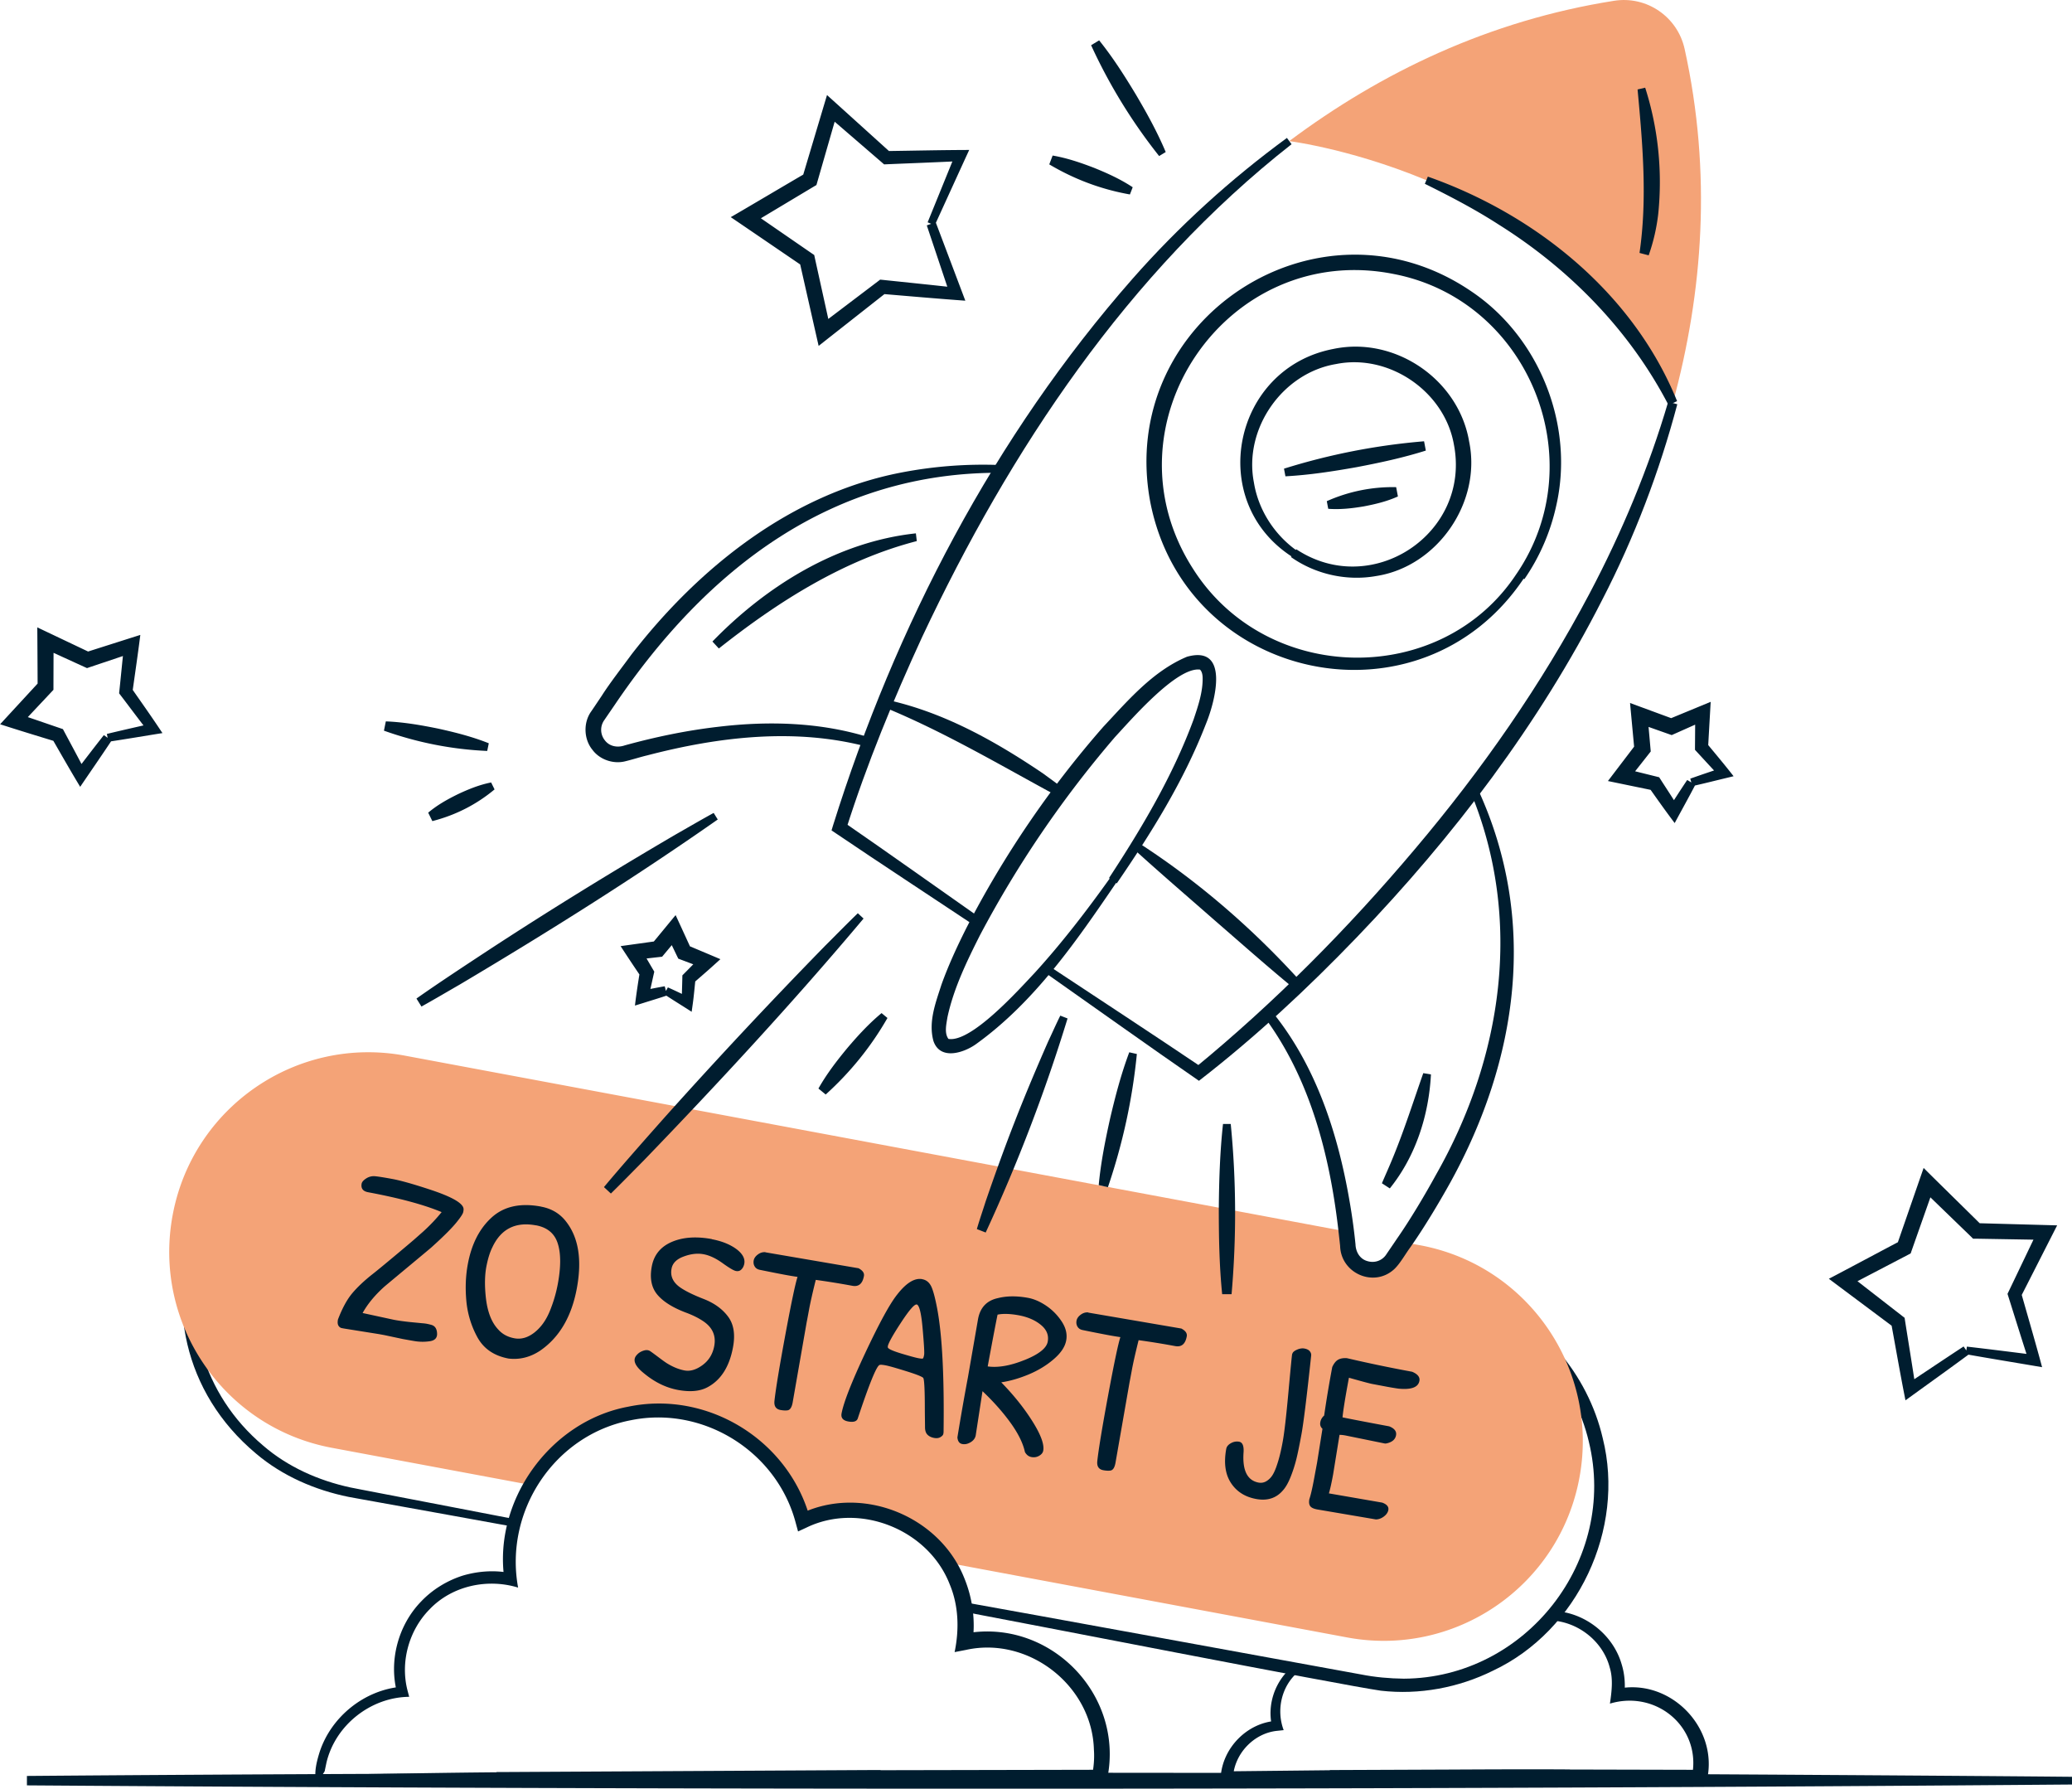 <svg width="460" height="397" viewBox="0 0 460 397" fill="none" xmlns="http://www.w3.org/2000/svg">
    <g clip-path="url(#71tyjfpkja)">
        <path d="M286.211 31.322C306.62 16.079 330.559 4.557 358.343.173c7.23-1.14 14.072 3.533 15.656 10.686 6.064 27.5 4.091 54.005-2.621 78.607-23.305-50.501-85.153-58.144-85.153-58.144h-.014z" fill="#F4A377"/>
        <path d="M288.211 371.072c-3.716 3.129-4.911 8.45-3.226 12.935l-1.354.144c-5.3.491-9.679 5.177-9.895 10.47l-1.383-1.471 24.572-.26-1.627 1.731s-.072-1.731-.072-1.76h1.699l25.077-.101c8.829-.043 17.672-.086 26.502-.029l.302 1.399v.072l-1.728-1.456 30.232.072-1.67 1.37c2.131-10.772-7.893-19.165-18.221-16.065.375-2.61.749-5.422-.043-8.003-1.541-5.97-7.302-10.383-13.496-10.469v-2.091c7.216-.231 14.13 4.859 16.132 11.81.72 2.307.864 4.759.562 7.167l-1.729-1.644c11.638-2.653 22.671 8.321 20.151 20.016l-.274 1.37h-1.397l-30.233.072c0 .029-1.8-1.543-1.743-1.428l1.743 1.399c-14.504.072-35.418-.115-50.138-.144 0 .029 1.657-1.831 1.628-1.716l.072 1.759-1.7-.014-24.572-.26h-1.484l.101-1.471c.375-6.532 5.934-12.171 12.445-12.531l-.994 1.399c-1.268-4.947.662-10.47 4.681-13.57l1.095 1.327-.015-.029zM257.329 34.624a119.665 119.665 0 0 1-15.095-24.587l1.786-1.082c3.04 3.778 5.618 7.83 8.109 11.955 2.449 4.139 4.782 8.35 6.669 12.834l-1.469.894v-.014zM250.863 43.16c-6.381-1.124-12.358-3.373-17.918-6.676l.749-1.961c3.198.548 6.223 1.586 9.19 2.725 2.952 1.197 5.862 2.51 8.584 4.312l-.619 1.6h.014zM108.168 166.674c-7.864-.346-15.512-1.861-22.93-4.5l.418-2.062c3.947.159 7.778.822 11.595 1.601 3.802.836 7.576 1.788 11.263 3.259l-.346 1.687v.015zM109.797 175.211c-4.062 3.389-8.699 5.725-13.813 7.037l-.921-1.875c2.03-1.716 4.292-2.97 6.611-4.11 2.333-1.096 4.738-2.076 7.36-2.595l.763 1.543z" fill="#001D2F"/>
        <path d="M113.99 338.856c-6.122-1.139-23.276-4.196-29.268-5.292l-4.883-.88-2.448-.447c-7.447-1.514-14.663-4.629-20.51-9.575-32.984-27.558-13.05-81.232 29.9-80.669 2.42 0 5.258.375 7.635.735 13.64 2.524 46.883 8.652 60.94 11.248 41.367 7.6 119.534 22.136 160.842 29.995 4.105.692 8.354 1.716 12.286 3.245 13.568 5.523 24.025 17.708 27.338 31.999 5.056 20.16-5.56 42.757-24.37 51.597-7.649 3.793-16.391 5.408-24.875 4.442-8.527-1.197-82.402-15.632-92.671-17.536l.389-2.062c6.006 1.038 83.784 15.243 87.803 15.978 3.197.635 6.337.909 9.563.952 27.079-.144 47.531-26.26 41.064-52.635-3.125-13.282-12.862-24.573-25.479-29.664-5.128-2.047-11.091-2.898-16.535-3.922-56.317-10.296-138.906-25.928-194.935-36.528-2.838-.461-21.576-4.21-24.299-4.47-4.71-.707-9.621-.447-14.288.447-34.971 7.326-46.09 51.914-18.796 75.016 5.487 4.759 12.33 7.787 19.401 9.316l2.434.476 4.869.937c5.977 1.125 22.973 4.442 29.21 5.624l-.317 1.688v-.015z" fill="#001D2F"/>
        <path d="m315.247 276.386-3.485-.649a202.174 202.174 0 0 1-2.636 3.807c-2.91 4.095-9.362 2.379-9.852-2.625-.115-1.211-.259-2.408-.389-3.59L89.907 234.306c-24.01-4.484-47.113 11.364-51.579 35.403-4.479 24.039 11.35 47.17 35.375 51.64l43.945 8.206c5.761-9.864 16.434-16.483 28.662-16.483 15.311 0 28.159 10.397 31.99 24.501a25.191 25.191 0 0 1 10.673-2.38c8.973 0 16.852 4.644 21.389 11.666l88.696 16.57c24.01 4.485 47.113-11.364 51.578-35.403 4.48-24.039-11.349-47.17-35.36-51.64h-.029z" fill="#F4A377"/>
        <path d="m84.16 296.113-7.763-1.24s-.245-.043-.533-.101c-.288-.058-.533-.231-.72-.533-.188-.303-.23-.75-.116-1.37.965-2.524 2.031-4.471 3.198-5.855 1.167-1.385 2.708-2.827 4.623-4.326 1.916-1.5 8.24-6.821 9.002-7.485.75-.663 1.44-1.269 2.075-1.831 1.57-1.428 2.938-2.87 4.119-4.341-3.874-1.629-9.305-3.1-16.319-4.412-1.152-.217-1.628-.851-1.44-1.904.072-.375.403-.764 1.008-1.154a3.068 3.068 0 0 1 2.016-.49c.735.072 2.017.274 3.803.606 1.8.331 4.465 1.081 7.994 2.235 5.127 1.658 7.734 3.129 7.806 4.413.015.115 0 .346-.072.692-.072.36-.489 1.024-1.267 2.004-1.066 1.385-3.01 3.331-5.834 5.869-.374.347-9.26 7.701-10.47 8.739-2.06 1.861-3.66 3.793-4.768 5.797l6.928 1.5c1.051.202 2.247.361 3.586.505l2.838.274c.273.014.561.058.85.101.288.058.633.13 1.036.245.865.231 1.297.923 1.297 2.091-.03.88-.562 1.384-1.599 1.543a10.82 10.82 0 0 1-3.414-.029c-1.123-.187-1.973-.346-2.549-.447l-4.206-.894c-.346-.058-.706-.13-1.123-.202h.014zM120.137 267.82c2.376.447 4.249 1.586 5.617 3.418 2.708 3.533 3.471 8.436 2.305 14.723-1.167 6.287-3.889 10.902-8.153 13.829-2.203 1.457-4.537 2.034-7 1.745-3.226-.605-5.516-2.177-6.913-4.715a20.694 20.694 0 0 1-2.463-8.119c-.26-2.87-.144-5.581.331-8.133.807-4.341 2.506-7.73 5.099-10.167 2.736-2.61 6.453-3.475 11.162-2.595l.015.014zm-1.138 4.153c-4.537-.851-7.778.779-9.694 4.874-.547 1.096-.993 2.538-1.339 4.326-.331 1.803-.389 3.952-.144 6.446.317 3.36 1.253 5.855 2.809 7.485.893 1.009 2.088 1.658 3.586 1.932 1.498.274 2.953-.144 4.393-1.254 1.44-1.125 2.564-2.668 3.399-4.658a30.653 30.653 0 0 0 1.829-6.144c.692-3.734.706-6.72 0-8.955-.691-2.235-2.304-3.59-4.839-4.066v.014zM158.034 275.045c2.204.418 4.004 1.139 5.416 2.163 1.397 1.038 2.002 2.134 1.786 3.288-.101.505-.302.923-.634 1.254-.317.332-.734.447-1.224.346-.49-.086-1.484-.677-2.967-1.744-1.484-1.068-2.895-1.731-4.235-1.976-1.339-.245-2.794-.087-4.378.505-1.585.576-2.492 1.485-2.708 2.711-.317 1.658.331 3.043 1.915 4.153 1.182.822 2.924 1.673 5.258 2.581 2.319.909 4.119 2.207 5.372 3.894 1.268 1.687 1.628 3.965 1.095 6.821-.807 4.34-2.708 7.311-5.704 8.883-1.671.879-3.831 1.067-6.496.577-2.664-.491-5.171-1.716-7.547-3.678-1.556-1.24-2.247-2.321-2.074-3.23.057-.331.273-.692.633-1.038.361-.361.821-.62 1.383-.793.562-.173 1.037-.13 1.426.13.389.259 1.008.721 1.873 1.37.864.648 1.498 1.11 1.901 1.355 1.325.808 2.607 1.327 3.86 1.557 1.253.231 2.578-.158 3.975-1.182 1.397-1.024 2.262-2.423 2.607-4.225.447-2.38-.432-4.254-2.636-5.653-1.065-.692-2.304-1.284-3.716-1.803-2.909-1.11-5.012-2.437-6.308-3.994-1.282-1.558-1.685-3.62-1.21-6.201.475-2.581 1.959-4.398 4.436-5.466 2.477-1.067 5.445-1.269 8.901-.634v.029zM169.96 277.958l20.64 3.533c.922.49 1.325 1.067 1.195 1.745-.316 1.701-1.166 2.408-2.563 2.148a178.673 178.673 0 0 0-8.124-1.312c-.72 2.884-1.21 5.062-1.483 6.547-.274 1.471-.447 2.423-.533 2.826l-3.126 17.896c-.202 1.053-.576 1.615-1.152 1.688-.432.057-.951.028-1.57-.087-.98-.187-1.426-.851-1.311-1.99.288-2.653 1.095-7.542 2.42-14.695 1.325-7.138 2.232-11.421 2.708-12.848a72.12 72.12 0 0 1-3.155-.534c-1.397-.26-3.111-.606-5.17-1.024-.548-.101-.937-.346-1.181-.75-.245-.389-.317-.836-.231-1.326.087-.491.389-.938.908-1.327.518-.39 1.08-.577 1.699-.519l.029.029zM204.772 283.928c.85.158 1.483.663 1.93 1.514.432.851.893 2.538 1.368 5.047 1.109 5.927 1.57 14.983 1.412 27.169 0 .144 0 .346-.058.591-.043.259-.259.49-.634.721-.374.231-.864.288-1.454.173-.591-.115-1.066-.346-1.426-.707-.36-.36-.533-.894-.548-1.571 0-.693-.028-2.034-.043-4.038 0-4.456-.129-6.807-.374-7.023-.36-.317-1.657-.822-3.904-1.514-2.232-.692-3.73-1.125-4.479-1.255-.749-.144-1.196-.158-1.354-.043-.706.432-2.305 4.398-4.796 11.897-.26.62-.965.822-2.118.606-1.152-.217-1.642-.808-1.454-1.803.461-2.437 2.218-6.936 5.3-13.498 3.082-6.547 5.416-10.83 7.029-12.849 2.031-2.61 3.889-3.749 5.588-3.432l.015.015zm-1.253 5.609c-.504-.101-1.671 1.241-3.486 4.009-1.815 2.769-2.78 4.514-2.924 5.221-.029.173-.014.288.029.375.216.317 1.239.764 3.068 1.312s3.039.879 3.658.995c.62.115.951.13 1.037.058.087-.073.173-.332.26-.794.086-.461-.029-2.408-.332-5.854-.302-3.447-.749-5.221-1.325-5.336l.015.014zM215.503 320.095c-.633.389-1.267.533-1.886.404-.634-.116-.98-.606-1.066-1.457a560.203 560.203 0 0 1 2.348-13.411l2.232-12.849c.475-2.581 1.944-4.124 4.393-4.658 1.988-.504 4.235-.519 6.741-.057 1.282.245 2.607.807 3.961 1.716a12.462 12.462 0 0 1 3.457 3.489c.95 1.428 1.281 2.841 1.022 4.24-.259 1.413-1.181 2.798-2.78 4.168-1.584 1.37-3.442 2.494-5.574 3.389-2.131.879-4.148 1.456-6.064 1.744 2.737 2.798 5.042 5.668 6.914 8.638 1.872 2.971 2.665 5.149 2.405 6.533-.086.447-.374.822-.893 1.125-.518.303-1.08.404-1.714.288-.633-.115-1.109-.49-1.454-1.11-.418-1.933-1.469-4.096-3.183-6.475-1.714-2.379-3.789-4.716-6.237-7.037l-1.512 9.835c-.116.605-.49 1.11-1.124 1.499l.014-.014zm11.941-18.228c3.169-1.269 4.883-2.624 5.156-4.066.274-1.442-.23-2.683-1.512-3.735-1.282-1.053-2.895-1.745-4.84-2.12-1.944-.361-3.543-.418-4.782-.159-.36 1.731-1.094 5.552-2.189 11.493 2.29.318 5.013-.144 8.181-1.427l-.014.014zM241.632 291.34l20.64 3.533c.922.49 1.325 1.067 1.195 1.745-.317 1.702-1.166 2.408-2.563 2.149a178.624 178.624 0 0 0-8.124-1.313c-.72 2.885-1.21 5.062-1.484 6.547-.273 1.471-.446 2.423-.532 2.827l-3.126 17.896c-.202 1.053-.576 1.615-1.152 1.673-.432.057-.951.029-1.57-.087-.98-.187-1.426-.851-1.311-1.99.288-2.653 1.095-7.542 2.42-14.694 1.325-7.139 2.232-11.422 2.708-12.849a72.12 72.12 0 0 1-3.155-.534 335.386 335.386 0 0 1-5.17-1.024c-.548-.101-.937-.346-1.182-.75-.244-.389-.316-.836-.23-1.326.086-.491.389-.938.907-1.327.519-.389 1.081-.577 1.7-.519l.029.043zM286.899 300.512c.072-.361.404-.664 1.023-.938.605-.274 1.181-.36 1.7-.259.518.101.907.288 1.152.591.245.288.346.606.317.952-.994 9.287-1.714 15.156-2.175 17.578-.447 2.423-.821 4.24-1.124 5.451a31.005 31.005 0 0 1-1.238 3.851c-.533 1.355-1.124 2.394-1.786 3.115-1.469 1.687-3.443 2.307-5.92 1.845-2.477-.461-4.335-1.658-5.589-3.59-1.253-1.933-1.584-4.442-1.022-7.542.101-.505.446-.923 1.051-1.255.605-.332 1.21-.432 1.815-.317.749.144 1.066.923.979 2.336-.288 4.023.821 6.259 3.328 6.734.648.116 1.238 0 1.771-.331.533-.332.98-.779 1.325-1.327.346-.548.677-1.298.994-2.264.476-1.384.893-3.072 1.253-5.062.375-1.99.792-5.652 1.282-11.003.49-5.35.764-8.205.836-8.565h.028zM293.584 317.11c-.418-.39-.577-.88-.461-1.457.1-.577.389-1.067.849-1.471a255.02 255.02 0 0 1 1.801-10.772c.36-.779.778-1.312 1.267-1.601.49-.288 1.153-.418 1.988-.36a317.68 317.68 0 0 0 14.475 3.014c1.239.519 1.772 1.197 1.614 2.033-.26 1.428-1.815 1.99-4.638 1.716a56.847 56.847 0 0 1-2.449-.404l-3.298-.62c-.648-.115-2.391-.591-5.257-1.398-.793 4.239-1.268 7.167-1.426 8.796 1.786.375 5.242 1.038 10.356 1.99 1.181.462 1.685 1.125 1.526 1.99-.158.866-.777 1.442-1.843 1.731a2.142 2.142 0 0 1-.591.101l-8.771-1.788a7.604 7.604 0 0 0-1.34-.145l-1.426 8.797c-.36 1.961-.677 3.36-.936 4.196l11.825 2.048c1.051.375 1.512.937 1.368 1.673-.1.505-.417.98-.965 1.399-.547.418-1.152.649-1.786.663l-13.049-2.221c-.778-.144-1.296-.389-1.541-.735-.245-.346-.317-.851-.188-1.543.317-.923.663-2.437 1.052-4.543l.662-3.562 1.196-7.513-.014-.014zM191.724 203.865c-15.483 18.429-32.076 36.368-48.784 53.688-2.434 2.451-4.839 4.931-7.317 7.354l-1.541-1.427c3.803-4.572 9.607-11.119 13.611-15.632a1198.036 1198.036 0 0 1 35.404-37.84c2.448-2.437 4.868-4.918 7.345-7.311l1.268 1.168h.014zM197.024 225.943c-3.658 6.388-8.253 12.055-13.712 16.987l-1.613-1.327c1.815-3.215 4.033-6.1 6.352-8.912 2.348-2.768 4.811-5.465 7.663-7.83l1.325 1.096-.015-.014zM237.007 226.043a373.518 373.518 0 0 1-18.177 47.516l-1.959-.764c.591-2.048 1.296-4.052 1.93-6.071 2.002-5.84 4.292-12.214 6.539-17.925 2.218-5.71 4.869-11.969 7.346-17.607.907-1.918 1.757-3.865 2.708-5.769l1.599.62h.014zM252.391 233.932c-.994 10.094-3.154 19.958-6.424 29.562l-2.045-.462c.475-5.061 1.469-10.008 2.564-14.925 1.152-4.903 2.434-9.792 4.22-14.55l1.671.375h.014zM459.999 396.077c-145.431 1.183-308.592 1.226-454.022.188v-2.091c103.862-.851 236.215-.822 340.524-.52 28.216.087 85.282.447 113.512.707v1.716h-.014z" fill="#001D2F"/>
        <path d="M71.598 393.943c13.453-.231 26.66-.491 39.869-.591l-1.181 1.254v-.043l-.058-1.255h1.239l82.747-.447h1.282l.288 1.269v.087l-1.57-1.313 49.893-.1-1.67 1.37c.374-1.918.561-3.88.417-5.826-.374-14.234-14.518-25.222-28.389-22.151l-2.535.491c1.037-4.99.908-10.282-1.08-15.027-4.739-12.214-20.093-18.357-31.889-12.574l-1.786.822-.519-1.904c-4.177-15.863-20.539-26.058-36.599-22.784-16.981 3.244-28.158 20.203-25.033 37.147-6.841-2.091-14.705-.404-19.689 4.86-4.566 4.643-6.51 11.681-4.854 18.011l.36 1.37c-8.512.087-16.39 6.259-18.364 14.608l-.346 1.644c-.014.317-.216.519-.475.938l-.087.129.03.015zm-1.469 1.168c-.389-1.99.23-4.297.821-6.215 2.578-7.903 9.996-13.844 18.292-14.536l-1.051 1.485c-1.945-7.109.173-15.113 5.3-20.391 2.535-2.668 5.776-4.643 9.276-5.754 3.529-1.038 7.331-1.269 10.932-.476l-1.685 1.543c-2.679-17.521 10.025-35.316 27.439-38.546 17.687-3.692 35.734 7.456 40.415 24.933l-2.304-1.081c13.539-6.663 30.996.245 36.541 14.247 1.844 4.528 2.506 9.532 1.772 14.378l-2.132-2.034c18.926-3.893 36.023 13.253 32.048 32.202l-.274 1.37h-1.397l-49.893-.101-1.585-1.313s1.57 1.269 1.57 1.284l-82.747-.433 1.181-1.254v.043l.043 1.255c-14.26-.087-28.533-.361-42.562-.606zM328.167 175.297c13.309 28.942 8.873 59.889-6.193 87.173-2.55 4.586-5.891 10.152-8.901 14.421-1.066 1.427-2.233 3.576-3.558 4.816-4.523 4.139-11.84.909-11.998-5.177-.086-.836-.36-3.245-.461-4.124-1.944-16.339-6.28-32.923-16.103-46.334l1.657-1.283c9.563 11.868 14.403 26.779 16.967 41.603a132.704 132.704 0 0 1 1.354 9.792c.057 1.687.979 3.288 2.693 3.735 1.628.476 3.313-.159 4.191-1.572.476-.706 1.844-2.697 2.334-3.432 2.924-4.196 6.179-9.662 8.642-14.161 14.778-25.986 19.358-56.601 7.778-84.779l1.584-.678h.014z" fill="#001D2F"/>
        <path d="M233.091 214.536c11.293 7.47 22.628 14.882 33.848 22.438l-1.656.044c17.745-14.551 34.035-31.019 48.842-48.569 14.835-17.536 28.086-36.484 38.817-56.817 7.144-13.541 13.078-27.731 17.413-42.455l2.017.548c-3.975 14.983-9.521 29.563-16.636 43.349-14.043 27.644-33.041 52.592-54.459 74.9-10.975 11.407-22.541 22.194-35.101 31.913-11.422-7.888-22.714-15.963-34.078-23.952l.965-1.428.028.029zM286.729 32.014c-36.339 28.495-62.496 67.892-81.998 109.351-6.395 13.887-12.286 28.178-16.895 42.729l-.605-1.673c10.327 7.124 20.539 14.406 30.823 21.616l-1.181 1.731c-10.443-6.951-20.957-13.815-31.342-20.838l-.922-.62.317-1.053c13.856-44.285 35.821-86.466 66.515-121.393 10.241-11.637 21.778-22.106 34.266-31.249l1.022 1.384v.015z" fill="#001D2F"/>
        <path d="M222.533 104.939c-37.751-.332-65.622 21.328-86.003 51.424-.489.721-1.872 2.725-2.347 3.432a3.704 3.704 0 0 0 .072 4.485c1.051 1.427 2.88 1.716 4.465 1.153 6.812-1.874 13.74-3.316 20.769-4.124 11.235-1.341 22.858-1.009 33.718 2.437l-.59 2.019c-16.06-4.268-33.07-2.25-48.971 1.904-1.254.288-3.472.98-4.71 1.269-2.665.735-5.762-.289-7.404-2.51-1.93-2.336-2.074-6.042-.273-8.537.489-.706 1.858-2.754 2.362-3.504 1.743-2.754 4.652-6.489 6.597-9.157 14.95-19.295 35.446-35.648 59.86-40.349a95.918 95.918 0 0 1 22.498-1.644l-.043 1.716v-.014zM252.678 187.021c13.395 8.624 25.522 19.165 36.21 30.976l-1.455 1.514c-6.136-5.033-12.027-10.268-18.004-15.445-5.934-5.205-11.926-10.339-17.788-15.675l1.037-1.37z" fill="#001D2F"/>
        <path d="M196.578 155.253c12.761 2.725 24.313 9.2 35.014 16.439 1.484 1.096 2.996 2.163 4.437 3.302l-1.153 1.76c-12.747-6.893-25.292-14.349-38.716-19.843l.418-1.673v.015zM338.262 128.43c-22.829 33.99-75.056 23.116-82.891-17.002-7.591-40.493 37.391-69.94 71.369-46.694 15.08 10.181 22.815 29.707 18.767 47.459a46.159 46.159 0 0 1-7.086 16.353l-.159-.101v-.015zm-1.57-1.081c17.14-25.164 2.694-60.682-27.15-66.508-37.161-7.514-65.218 33.6-44.622 65.498 16.406 25.741 55.151 26.246 71.758 1.024l.014-.014z" fill="#001D2F"/>
        <path d="M286.713 123.484c-19.012-12.388-12.948-41.748 9.276-46.03 13.698-2.9 27.856 6.762 30.175 20.577 2.794 13.498-7.086 27.746-20.654 29.822-6.568 1.168-13.511-.404-18.898-4.211l.101-.158zm1.081-1.572c16.751 11.089 38.802-3.49 34.985-23.232-2.059-11.81-14.403-20.246-26.156-17.881-11.912 1.975-20.568 14.348-18.249 26.274.95 5.927 4.378 11.392 9.304 14.983l.101-.158.015.014zM247.78 195.962c-8.858 13.007-18.12 26.447-31.068 35.763-2.722 1.961-7.98 3.692-9.478-.663-1.181-4.269.519-8.595 1.786-12.546 1.556-4.326 3.472-8.451 5.502-12.503a222.305 222.305 0 0 1 30.449-44.733c5.473-5.826 10.961-12.329 18.552-15.516 9.592-2.668 6.236 9.979 4.22 14.867-4.912 12.691-12.171 24.285-19.805 35.432l-.158-.101zm-1.57-1.082c7.302-11.132 14.202-22.741 18.796-35.244 1.008-2.999 2.06-6.128 1.988-9.229-.015-.692-.173-1.413-.591-1.788-5.142-.649-15.253 11.089-18.839 14.94a239.006 239.006 0 0 0-30.002 44.012c-2.953 5.854-5.877 11.882-7.231 18.256-.245 1.586-.706 3.475.231 4.759 5.07.865 15.598-10.888 19.156-14.666 5.992-6.576 11.451-13.671 16.65-20.939l-.158-.101z" fill="#001D2F"/>
        <path d="M285.073 104.016a143.7 143.7 0 0 1 31.082-6.071l.389 2.062c-5.07 1.601-10.24 2.711-15.426 3.692-5.199.923-10.413 1.73-15.743 2.019l-.316-1.688.014-.014zM294.547 111.241a35.875 35.875 0 0 1 15.411-3.115l.389 2.062c-2.448 1.111-5.012 1.716-7.576 2.206-2.578.433-5.185.736-7.893.534l-.317-1.687h-.014zM203.535 120.095c-16.319 4.225-30.824 13.454-43.945 23.837l-1.426-1.543c11.998-12.373 27.77-22.15 45.169-24.01l.202 1.716zM317.682 238.474c-.475 9.056-3.385 18.17-9.132 25.294l-1.757-1.139c.864-2.019 1.757-3.981 2.564-5.985 2.477-6.057 4.436-12.243 6.625-18.458l1.7.288zM365.24 19.453c2.881 8.984 3.86 18.545 2.909 27.948a42.077 42.077 0 0 1-2.131 9.272l-2.031-.534c1.757-12.04.691-24.226-.432-36.282l1.67-.39.015-.014zM205.941 49.347l6.222-15.3 1.152 1.702c-5.675.288-11.35.49-17.039.735l-.446-.39-12.488-10.771 2.665-.765-4.566 15.863-.188.649-.59.346-14.159 8.48.101-3.043 13.583 9.359.576.389.144.678 3.557 16.122-2.722-.98 13.15-9.965.505-.39.604.058c5.474.577 10.933 1.125 16.406 1.745l-1.412 1.817-5.242-15.66 1.973-.707c.374.966 6.467 17.117 6.582 17.42-6.193-.447-12.416-.995-18.595-1.514l1.109-.318-12.963 10.196-2.117 1.672-.605-2.653-3.644-16.108.72 1.067c-1.57-1.067-14.778-10.08-15.987-10.887 1.195-.65 15.065-8.869 16.679-9.777l-.778.995 4.724-15.82.749-2.495c.778.693 12.978 11.724 14.159 12.791l-1.009-.36c6.136-.087 12.286-.23 18.422-.245-.201.375-7.245 15.848-7.662 16.728l-1.585-.678.015.014zM375.236 172.831c2.377-.851 4.768-1.644 7.159-2.451l-.577 1.975c-1.757-1.817-3.442-3.691-5.156-5.537l-.36-.39v-.62l.058-7.57 2.29 1.571-6.899 3.072-.62.274-.662-.231-7.13-2.523 2.405-1.861c.029.274.735 8.249.735 8.249l-.432.548-4.681 5.941-.98-2.74 7.332 1.817.633.159c1.469 2.293 2.967 4.542 4.393 6.864l-2.304.072c1.368-2.12 2.722-4.239 4.134-6.33l1.8 1.067c-1.469 2.826-3.068 5.681-4.58 8.494-1.945-2.567-3.86-5.278-5.718-7.903l.95.649-7.403-1.529-2.65-.548 1.67-2.192 4.581-6.013-.375 1.255c-.187-1.99-.792-8.494-.965-10.369l2.665.981 7.086 2.61-1.282.043 6.986-2.884 2.449-1.009c-.101 1.672-.476 8.32-.577 10.137l-.36-1.009c2.002 2.423 4.076 4.888 6.021 7.383l-1.786.433c-2.449.591-4.897 1.211-7.36 1.759l-.475-1.658-.015.014zM436.637 298.882c5.07.577 10.126 1.226 15.181 1.86l-1.339 1.558c-1.642-5.033-3.198-10.08-4.797-15.127l.26-.534 6.611-13.815 1.44 2.365-15.296-.26h-.663l-.489-.49-11.005-10.642 2.953-.693-5.084 14.436-.231.663-.605.317-13.568 7.081.245-2.884 12.085 9.387.504.39.086.591c.792 5.047 1.628 10.08 2.377 15.127l-2.118-.894c4.249-2.826 8.484-5.667 12.747-8.465l1.196 1.731c-4.105 3.028-8.253 5.999-12.387 8.984l-1.714 1.24-.418-2.134c-.965-5.019-1.843-10.037-2.765-15.055l.59.98-12.257-9.157-2.16-1.615c1.224-.606 14.331-7.614 15.93-8.422l-.836.981 5.013-14.464.936-2.697c1.037 1.067 11.566 11.393 12.92 12.748l-1.167-.49 15.282.418 2.607.072-1.167 2.293-6.942 13.642.086-1.067c1.397 4.917 2.823 9.806 4.177 14.738l.504 1.874-1.858-.317c-5.026-.851-10.053-1.673-15.08-2.567l.245-1.701-.029.014zM23.735 162.895c3.327-.807 6.683-1.557 10.025-2.321l-.749 1.918c-2.233-2.841-4.379-5.754-6.568-8.609.389-3.62.72-7.24 1.124-10.845l2.131 1.76-9.75 3.273-.635.216-.633-.288-9.348-4.269 2.564-1.629-.03 10.296v.707l-.474.505-7.044 7.498-.72-2.797c3.457 1.139 6.9 2.35 10.342 3.518 1.7 3.202 3.442 6.389 5.099 9.619l-2.305-.144c2.088-2.726 4.163-5.451 6.294-8.148l1.7 1.226c-2.276 3.432-4.652 6.85-6.957 10.253-2.146-3.548-4.22-7.196-6.28-10.772l.893.735c-4.105-1.255-8.296-2.524-12.387-3.85l1.83-1.99 6.97-7.557-.475 1.197c0-2.062-.057-11.262-.072-13.151 1.642.778 10.04 4.773 11.869 5.638l-1.253-.072 9.794-3.115 2.463-.779c-.533 4.24-1.167 8.523-1.757 12.748l-.274-1.038c1.959 2.826 3.947 5.61 5.862 8.465l1.08 1.615c-3.99.634-8.008 1.327-11.997 1.918l-.332-1.687v-.044zM148.238 219.136c1.656.735 3.284 1.529 4.926 2.307l-1.8.995c0-1.99.1-3.965.129-5.955 1.426-1.428 2.823-2.885 4.264-4.298l.518 2.74a1766.46 1766.46 0 0 0-5.689-2.149l-.317-.648-2.348-4.889 3.011.389c-.26.318-3.817 4.572-3.933 4.716-.115.014-5.732.649-6.078.692l1.239-2.625c1.051 1.731 2.06 3.505 3.097 5.25-.447 1.946-.85 3.908-1.34 5.854l-1.671-1.586c1.772-.346 3.544-.721 5.33-1.024l.518 2.034c-1.714.591-3.442 1.095-5.171 1.643l-1.959.606c.288-2.48.692-5.105 1.095-7.556l.216 1.125a368.775 368.775 0 0 1-4.494-6.764l2.708-.375 5.373-.75-1.153.635c1.196-1.413 4.12-5.004 5.286-6.388l1.196 2.595 2.261 4.932-.936-.879 4.998 2.105 2.42 1.024-1.902 1.716c-1.339 1.211-2.722 2.379-4.076 3.576l.461-.966c-.202 1.803-.346 3.605-.59 5.393l-.274 1.962-1.527-.981c-1.527-.966-3.068-1.918-4.58-2.927l.835-1.515-.043-.014zM316.976 39.195c23.982 8.436 45.645 25.9 55.352 49.838l-1.901.88c-8.599-16.555-21.965-30.211-37.737-40.09-5.242-3.389-10.773-6.258-16.362-9.027l.663-1.586-.015-.015zM159.346 181.888c-18.494 12.949-37.924 25.149-57.34 36.671-2.808 1.615-5.603 3.274-8.44 4.845l-1.109-1.773c4.552-3.23 11.407-7.73 16.146-10.845 13.467-8.811 27.453-17.405 41.367-25.553 2.823-1.601 5.617-3.245 8.469-4.802l.907 1.457zM273.232 249.463c1.239 12.589 1.282 25.192.187 37.782h-2.088c-.634-6.302-.749-12.59-.749-18.891.058-6.302.245-12.59.936-18.891h1.714z" fill="#001D2F"/>
    </g>
    <defs>
        <clipPath id="71tyjfpkja">
            <path fill="#fff" d="M0 0h460v397H0z"/>
        </clipPath>
    </defs>
</svg>
